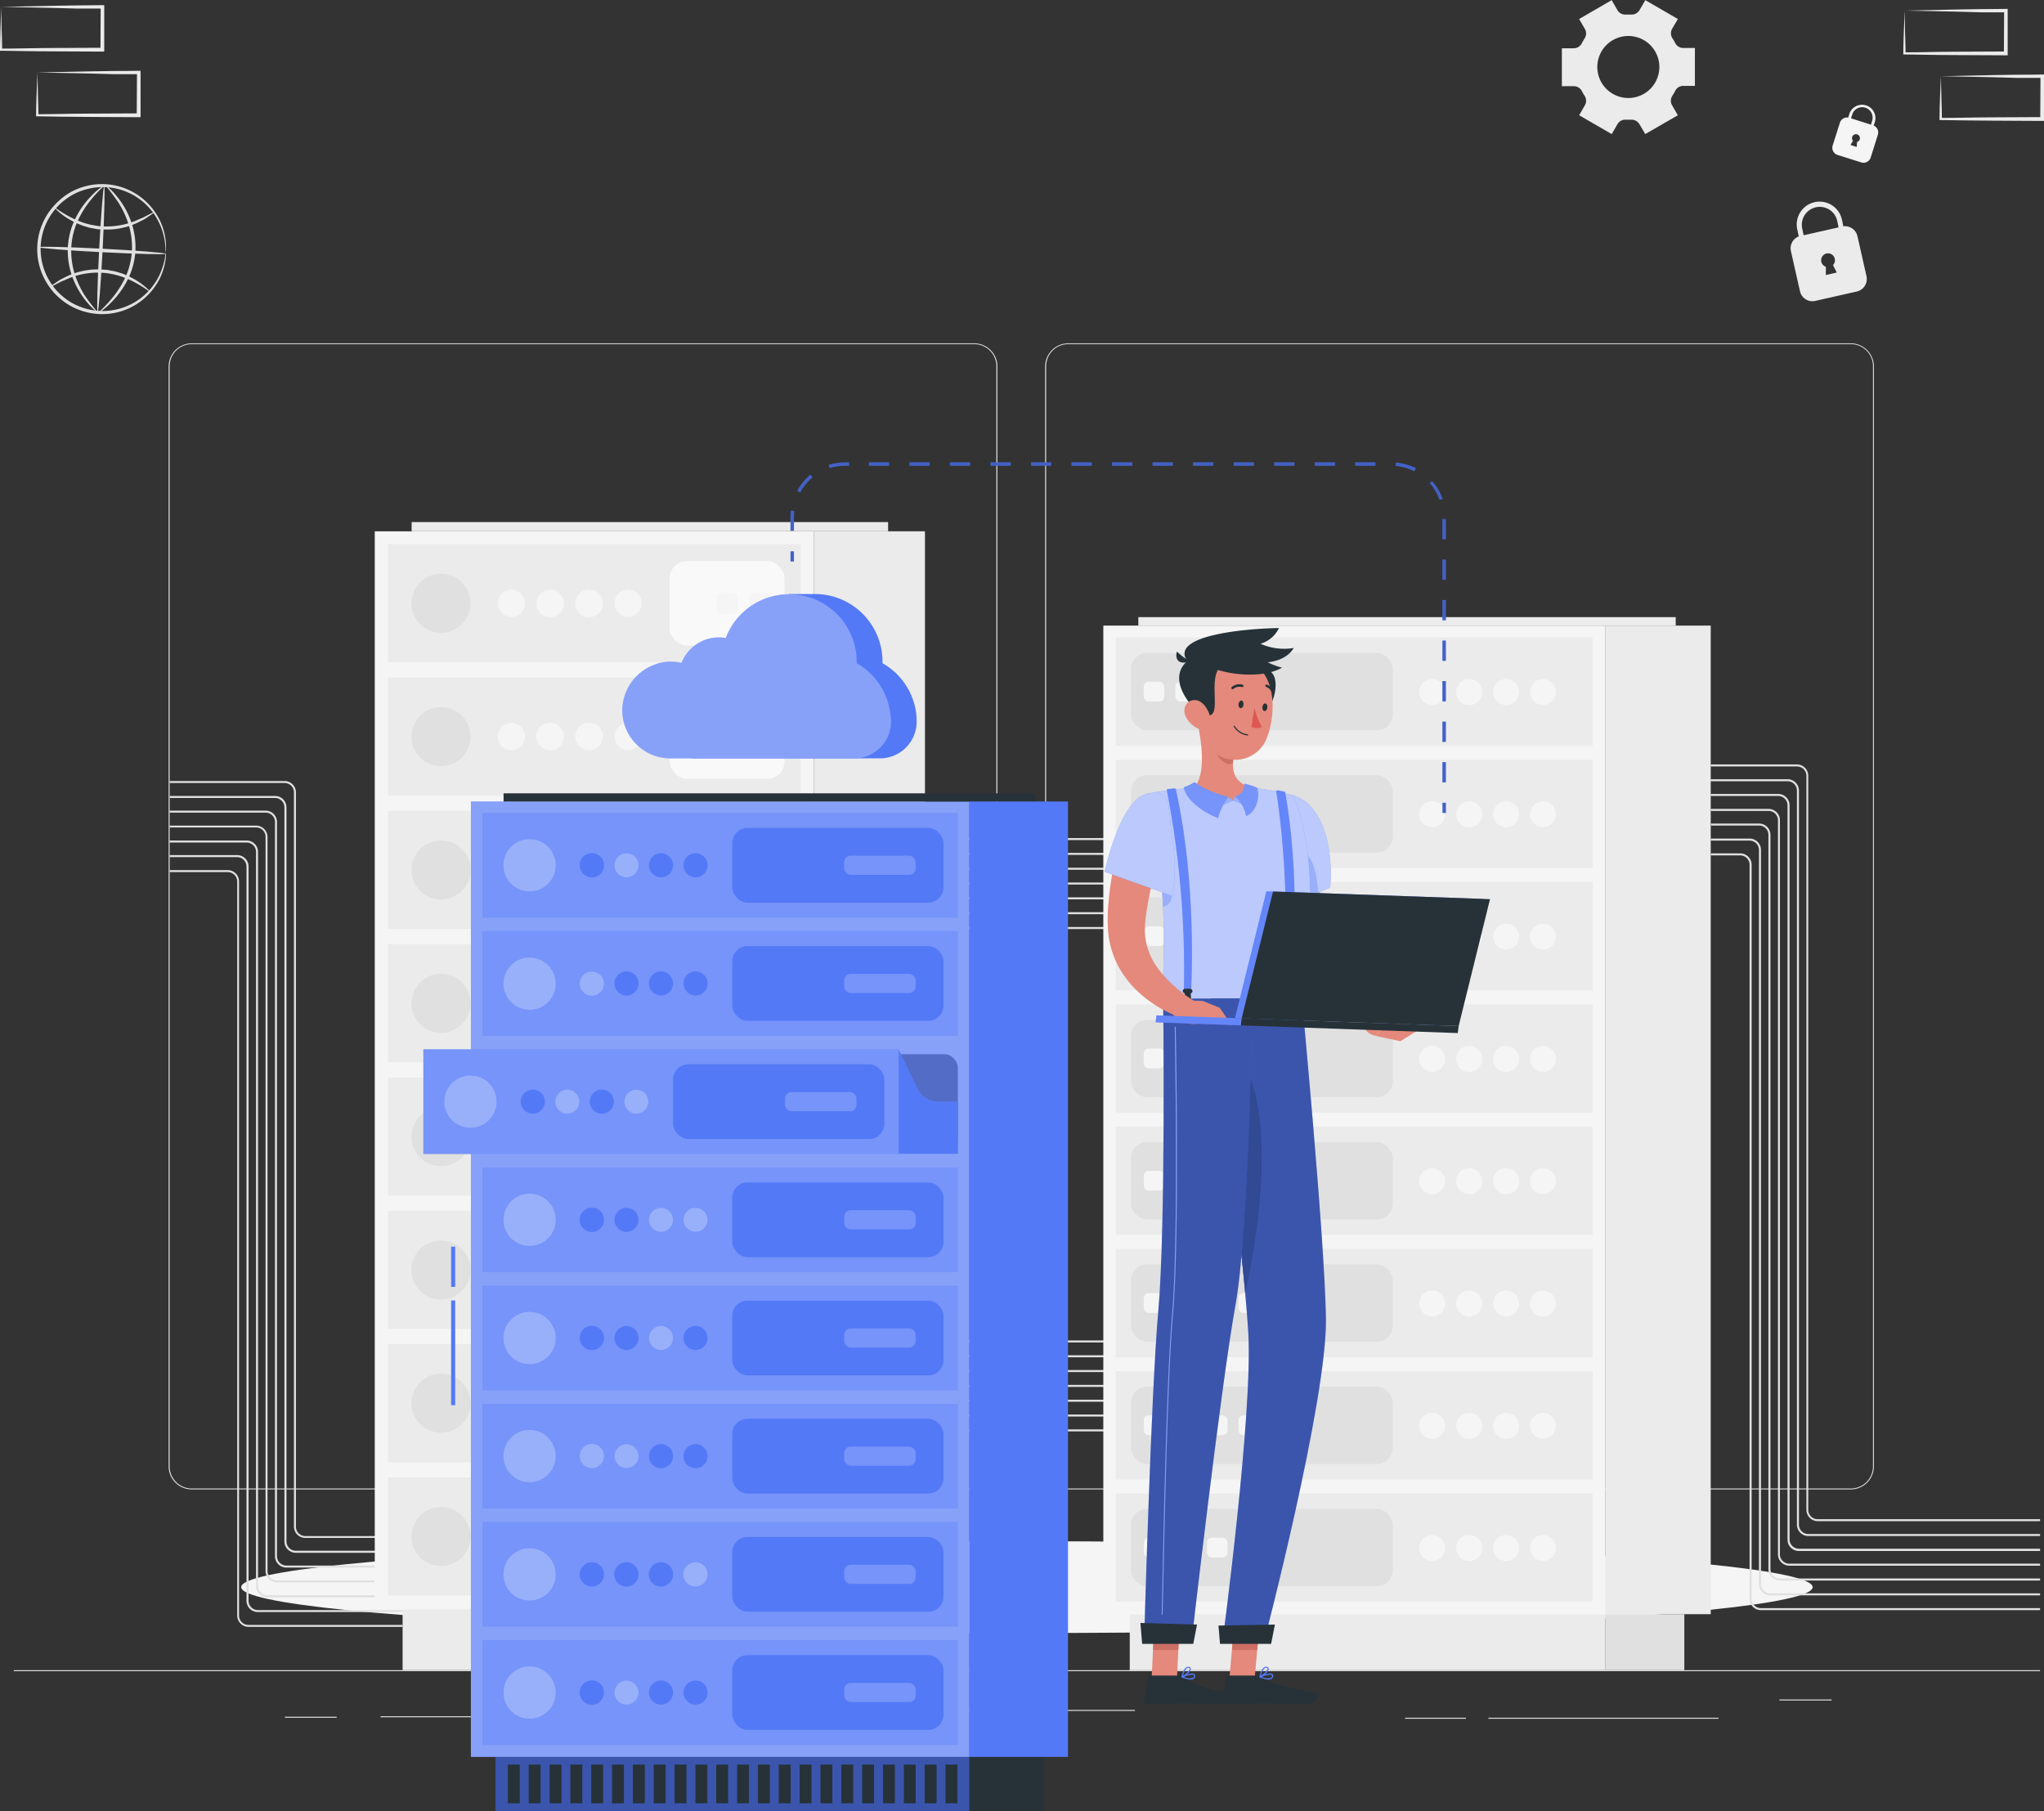 <svg id="Layer_1" data-name="Layer 1" xmlns="http://www.w3.org/2000/svg" viewBox="0 0 593.14 525.52"><rect x="0" y="0" width="593.14" height="525.52" fill="#333333" stroke="none"/><defs><style>.cls-1{fill:#ebebeb;}.cls-2{fill:#f5f5f5;}.cls-3{fill:#e0e0e0;}.cls-11,.cls-12,.cls-15,.cls-18,.cls-4,.cls-8{fill:#fff;}.cls-4{opacity:0.7;}.cls-10,.cls-11,.cls-12,.cls-15,.cls-16,.cls-18,.cls-4,.cls-6,.cls-8,.cls-9{isolation:isolate;}.cls-5,.cls-9{fill:#5479f7;}.cls-6,.cls-8{opacity:0.3;}.cls-7{fill:#263238;}.cls-15,.cls-9{opacity:0.6;}.cls-10,.cls-11{opacity:0.2;}.cls-12,.cls-16{opacity:0.4;}.cls-13{fill:#e4897b;}.cls-14{fill:#ce6f64;}.cls-17{fill:#de5753;}.cls-18{opacity:0.1;}</style></defs><path class="cls-1" d="M479.43,40.38l9.45-5.45L487.2,32a2.63,2.63,0,0,1,.09-2.72c.3-.46.58-.94.83-1.42a2.57,2.57,0,0,1,2.37-1.46h3.35v-11h-3.33A2.59,2.59,0,0,1,488.14,14a11.83,11.83,0,0,0-.83-1.41,2.69,2.69,0,0,1-.09-2.75L488.9,7l-9.45-5.48-1.7,2.92a2.63,2.63,0,0,1-2.37,1.27h-1.65a2.6,2.6,0,0,1-2.36-1.26l-1.68-2.93L460.24,7l1.68,2.9a2.58,2.58,0,0,1-.11,2.74c-.28.47-.56.94-.8,1.41a2.61,2.61,0,0,1-2.37,1.44h-3.41v11h3.38A2.62,2.62,0,0,1,461,27.85a15.38,15.38,0,0,0,.82,1.42,2.59,2.59,0,0,1,.11,2.72l-1.68,2.94,9.45,5.46,1.68-2.91a2.61,2.61,0,0,1,2.35-1.27h1.63a2.66,2.66,0,0,1,2.36,1.27Zm-4.91-10.46a9,9,0,1,1,9-9h0a9,9,0,0,1-9,9Z" transform="translate(-2 -1.48)"/><g id="freepik--Shadow--inject-64"><ellipse class="cls-2" cx="298" cy="460.56" rx="228.01" ry="13.31"/></g><g id="freepik--background-complete--inject-64"><rect class="cls-3" x="4" y="484.66" width="588" height="0.29"/><rect class="cls-3" x="110.43" y="498.02" width="57.19" height="0.29"/><rect class="cls-3" x="82.66" y="498.17" width="15.04" height="0.29"/><rect class="cls-3" x="232.99" y="496.19" width="17.6" height="0.29"/><rect class="cls-3" x="257.36" y="496.19" width="71.99" height="0.29"/><rect class="cls-3" x="431.93" y="498.46" width="66.77" height="0.29"/><rect class="cls-3" x="407.71" y="498.46" width="17.69" height="0.29"/><rect class="cls-3" x="516.35" y="493.16" width="15.16" height="0.29"/><path class="cls-3" d="M284.71,433.68H57.64A6.71,6.71,0,0,1,50.93,427V107.77a6.73,6.73,0,0,1,6.71-6.66H284.71a6.72,6.72,0,0,1,6.72,6.72h0V427A6.71,6.71,0,0,1,284.71,433.68ZM57.64,101.35a6.42,6.42,0,0,0-6.41,6.42V427a6.43,6.43,0,0,0,6.41,6.42H284.71a6.43,6.43,0,0,0,6.42-6.42V107.77a6.41,6.41,0,0,0-6.42-6.42Z" transform="translate(-2 -1.48)"/><path class="cls-3" d="M539.09,433.68H312a6.72,6.72,0,0,1-6.72-6.71V107.77a6.73,6.73,0,0,1,6.72-6.66H539.09a6.71,6.71,0,0,1,6.69,6.66V427A6.71,6.71,0,0,1,539.09,433.68ZM312,101.35a6.41,6.41,0,0,0-6.42,6.42V427a6.43,6.43,0,0,0,6.42,6.42H539.09a6.43,6.43,0,0,0,6.42-6.42V107.77a6.41,6.41,0,0,0-6.42-6.42Z" transform="translate(-2 -1.48)"/><path class="cls-3" d="M594,468.72H513a3.3,3.3,0,0,1-3.3-3.3v-213a2.72,2.72,0,0,0-2.72-2.72h-8.52v-.59H507a3.31,3.31,0,0,1,3.3,3.31V465.42a2.72,2.72,0,0,0,2.72,2.71h81Z" transform="translate(-2 -1.48)"/><path class="cls-3" d="M594,464.43H515.73a3.31,3.31,0,0,1-3.31-3.31v-213a2.71,2.71,0,0,0-2.7-2.71H498.43v-.59h11.29a3.29,3.29,0,0,1,3.29,3.3v213a2.74,2.74,0,0,0,2.72,2.72H594Z" transform="translate(-2 -1.48)"/><path class="cls-3" d="M594,460.12H518.48a3.31,3.31,0,0,1-3.31-3.3V243.76a2.72,2.72,0,0,0-2.7-2.72h-14v-.58h14a3.29,3.29,0,0,1,3.29,3.3V456.82a2.73,2.73,0,0,0,2.72,2.71H594Z" transform="translate(-2 -1.48)"/><path class="cls-3" d="M594,455.82H521.23a3.31,3.31,0,0,1-3.29-3.31v-213a2.72,2.72,0,0,0-2.72-2.71H498.43v-.59h16.78a3.3,3.3,0,0,1,3.3,3.3V452.51a2.72,2.72,0,0,0,2.71,2.72H594Z" transform="translate(-2 -1.48)"/><path class="cls-3" d="M594,451.56H524a3.3,3.3,0,0,1-3.29-3.3V235.18a2.72,2.72,0,0,0-2.72-2.72H498.43v-.59H518a3.31,3.31,0,0,1,3.31,3.31v213a2.71,2.71,0,0,0,2.7,2.71h70Z" transform="translate(-2 -1.48)"/><path class="cls-3" d="M594,447.21H526.74a3.31,3.31,0,0,1-3.3-3.31v-213a2.72,2.72,0,0,0-2.72-2.72H498.38v-.58h22.34a3.3,3.3,0,0,1,3.31,3.3v213a2.7,2.7,0,0,0,2.69,2.72H594Z" transform="translate(-2 -1.48)"/><path class="cls-3" d="M594,442.9H529.5a3.31,3.31,0,0,1-3.31-3.29v-213a2.73,2.73,0,0,0-2.71-2.72H498.43v-.59h25a3.3,3.3,0,0,1,3.3,3.31V439.61a2.71,2.71,0,0,0,2.71,2.71H594Z" transform="translate(-2 -1.48)"/><rect class="cls-3" x="259.24" y="269" width="72.68" height="0.59"/><rect class="cls-3" x="259.24" y="264.7" width="72.68" height="0.59"/><rect class="cls-3" x="259.24" y="260.39" width="72.68" height="0.59"/><rect class="cls-3" x="259.24" y="256.09" width="72.68" height="0.59"/><rect class="cls-3" x="259.24" y="251.8" width="72.68" height="0.59"/><rect class="cls-3" x="259.24" y="247.49" width="72.68" height="0.59"/><rect class="cls-3" x="259.24" y="243.19" width="72.68" height="0.59"/><rect class="cls-3" x="259.24" y="414.78" width="72.68" height="0.59"/><rect class="cls-3" x="259.24" y="410.47" width="72.68" height="0.59"/><rect class="cls-3" x="259.24" y="406.17" width="72.68" height="0.59"/><rect class="cls-3" x="259.24" y="401.87" width="72.68" height="0.59"/><rect class="cls-3" x="259.24" y="397.56" width="72.68" height="0.59"/><rect class="cls-3" x="259.24" y="393.27" width="72.68" height="0.59"/><rect class="cls-3" x="259.24" y="388.97" width="72.68" height="0.59"/><path class="cls-3" d="M118.83,447.76H90.6a3.29,3.29,0,0,1-3.3-3.26V231.41a2.7,2.7,0,0,0-2.7-2.71H51.23v-.58H84.59a3.29,3.29,0,0,1,3.29,3.29h0V444.5a2.72,2.72,0,0,0,2.72,2.72h28.23Z" transform="translate(-2 -1.48)"/><path class="cls-3" d="M118.83,452.07h-31a3.3,3.3,0,0,1-3.3-3.31v-213a2.71,2.71,0,0,0-2.7-2.72H51.26v-.59H81.84a3.31,3.31,0,0,1,3.29,3.31v213a2.72,2.72,0,0,0,2.72,2.72h31Z" transform="translate(-2 -1.48)"/><path class="cls-3" d="M118.83,456.37H85.1a3.31,3.31,0,0,1-3.31-3.31V240a2.71,2.71,0,0,0-2.7-2.71H51.23v-.58H79.09A3.3,3.3,0,0,1,82.38,240V453.06a2.74,2.74,0,0,0,2.72,2.72h33.73Z" transform="translate(-2 -1.48)"/><path class="cls-3" d="M118.83,460.67H82.37a3.31,3.31,0,0,1-3.31-3.3V244.31a2.71,2.71,0,0,0-2.71-2.71H51.23v-.54H76.32a3.31,3.31,0,0,1,3.31,3.3v213a2.74,2.74,0,0,0,2.72,2.72H118.8Z" transform="translate(-2 -1.48)"/><path class="cls-3" d="M118.83,465H79.59a3.31,3.31,0,0,1-3.3-3.31v-213a2.72,2.72,0,0,0-2.72-2.72H51.23v-.59H73.57a3.31,3.31,0,0,1,3.31,3.31V461.67a2.73,2.73,0,0,0,2.71,2.72h39.24Z" transform="translate(-2 -1.48)"/><path class="cls-3" d="M118.83,469.27h-42a3.29,3.29,0,0,1-3.3-3.29V252.92a2.74,2.74,0,0,0-2.72-2.72H51.23v-.58H70.82a3.31,3.31,0,0,1,3.31,3.3V466a2.71,2.71,0,0,0,2.71,2.7h42Z" transform="translate(-2 -1.48)"/><path class="cls-3" d="M118.83,473.57H74.14a3.31,3.31,0,0,1-3.31-3.29v-213a2.73,2.73,0,0,0-2.71-2.72H51.23v-.59H68.07a3.31,3.31,0,0,1,3.3,3.31v213A2.71,2.71,0,0,0,74.08,473h44.7Z" transform="translate(-2 -1.48)"/><rect class="cls-1" x="116.83" y="466.95" width="119.32" height="17.7"/><rect class="cls-3" x="236.14" y="466.96" width="24.2" height="17.7"/><rect class="cls-2" x="108.75" y="154.18" width="127.4" height="312.78"/><rect class="cls-1" x="119.45" y="151.5" width="138.27" height="2.67"/><rect class="cls-1" x="236.14" y="154.17" width="32.27" height="312.78"/><rect class="cls-1" x="112.54" y="157.92" width="119.8" height="34.27"/><rect class="cls-1" x="112.54" y="428.74" width="119.8" height="34.27"/><rect class="cls-1" x="112.54" y="390.05" width="119.8" height="34.27"/><rect class="cls-1" x="112.54" y="351.37" width="119.8" height="34.27"/><rect class="cls-1" x="112.54" y="312.68" width="119.8" height="34.27"/><rect class="cls-1" x="112.54" y="273.99" width="119.8" height="34.27"/><rect class="cls-1" x="112.54" y="235.3" width="119.8" height="34.27"/><rect class="cls-1" x="112.54" y="196.61" width="119.8" height="34.27"/><rect class="cls-4" x="194.31" y="162.82" width="33.35" height="24.48" rx="5"/><rect class="cls-2" x="217.5" y="171.93" width="6.27" height="6.26" rx="1.51"/><rect class="cls-4" x="194.31" y="201.5" width="33.35" height="24.48" rx="5"/><rect class="cls-2" x="217.5" y="210.62" width="6.27" height="6.26" rx="1.51"/><rect class="cls-4" x="194.31" y="240.19" width="33.35" height="24.48" rx="5"/><rect class="cls-2" x="217.5" y="249.32" width="6.27" height="6.26" rx="1.51"/><rect class="cls-4" x="194.31" y="278.88" width="33.35" height="24.48" rx="5"/><rect class="cls-2" x="217.5" y="287.99" width="6.27" height="6.26" rx="1.51"/><rect class="cls-4" x="194.31" y="317.57" width="33.35" height="24.48" rx="5"/><rect class="cls-2" x="217.5" y="326.68" width="6.27" height="6.26" rx="1.51"/><rect class="cls-4" x="194.31" y="356.26" width="33.35" height="24.48" rx="5"/><rect class="cls-2" x="217.5" y="365.37" width="6.27" height="6.26" rx="1.51"/><rect class="cls-4" x="194.31" y="394.95" width="33.35" height="24.48" rx="5"/><rect class="cls-2" x="217.5" y="404.07" width="6.27" height="6.26" rx="1.51"/><rect class="cls-4" x="194.31" y="433.63" width="33.35" height="24.48" rx="5"/><rect class="cls-2" x="217.5" y="442.76" width="6.27" height="6.26" rx="1.51"/><rect class="cls-2" x="207.85" y="171.92" width="6.27" height="6.26" rx="1.51"/><rect class="cls-2" x="207.85" y="210.61" width="6.27" height="6.26" rx="1.51"/><rect class="cls-2" x="207.85" y="249.3" width="6.27" height="6.26" rx="1.51"/><rect class="cls-2" x="207.85" y="287.99" width="6.27" height="6.26" rx="1.51"/><rect class="cls-2" x="207.86" y="326.68" width="6.27" height="6.26" rx="1.51"/><rect class="cls-2" x="207.86" y="365.37" width="6.27" height="6.26" rx="1.51"/><rect class="cls-2" x="207.85" y="404.05" width="6.27" height="6.26" rx="1.51"/><rect class="cls-2" x="207.85" y="442.74" width="6.27" height="6.26" rx="1.51"/><circle class="cls-2" cx="182.28" cy="175.05" r="3.95"/><path class="cls-2" d="M176.94,176.53a4,4,0,1,1-4-3.95h0A4,4,0,0,1,176.94,176.53Z" transform="translate(-2 -1.48)"/><path class="cls-2" d="M165.64,176.53a4,4,0,1,1-4-3.95h0A4,4,0,0,1,165.64,176.53Z" transform="translate(-2 -1.48)"/><circle class="cls-2" cx="148.38" cy="175.05" r="3.95"/><circle class="cls-2" cx="182.28" cy="213.74" r="3.95"/><path class="cls-2" d="M176.94,215.18a4,4,0,1,1-4-4h0A4,4,0,0,1,176.94,215.18Z" transform="translate(-2 -1.48)"/><path class="cls-2" d="M165.64,215.18a4,4,0,1,1-4-4h0A4,4,0,0,1,165.64,215.18Z" transform="translate(-2 -1.48)"/><circle class="cls-2" cx="148.38" cy="213.74" r="3.95"/><path class="cls-2" d="M188.28,253.91a4,4,0,1,1-4-3.95h0a4,4,0,0,1,4,3.94Z" transform="translate(-2 -1.48)"/><path class="cls-2" d="M176.94,253.91a4,4,0,1,1-4-3.95h0a4,4,0,0,1,4,3.94Z" transform="translate(-2 -1.48)"/><path class="cls-2" d="M165.64,253.91a4,4,0,1,1-4-3.95h0a4,4,0,0,1,4,3.94Z" transform="translate(-2 -1.48)"/><path class="cls-2" d="M154.34,253.91a4,4,0,1,1-4-3.95h0a4,4,0,0,1,4,3.94Z" transform="translate(-2 -1.48)"/><path class="cls-2" d="M188.28,292.6a4,4,0,1,1-4-4h0a4,4,0,0,1,4,3.94Z" transform="translate(-2 -1.48)"/><path class="cls-2" d="M176.94,292.6a4,4,0,1,1-4-4h0a4,4,0,0,1,4,3.94Z" transform="translate(-2 -1.48)"/><path class="cls-2" d="M165.64,292.6a4,4,0,1,1-4-4h0a4,4,0,0,1,4,3.94Z" transform="translate(-2 -1.48)"/><path class="cls-2" d="M154.34,292.6a4,4,0,1,1-4-4h0a4,4,0,0,1,4,3.94Z" transform="translate(-2 -1.48)"/><path class="cls-2" d="M188.28,331.29a4,4,0,1,1-4-4h0a4,4,0,0,1,4,3.94Z" transform="translate(-2 -1.48)"/><path class="cls-2" d="M176.94,331.29a4,4,0,1,1-4-4h0a3.94,3.94,0,0,1,4,3.94Z" transform="translate(-2 -1.48)"/><path class="cls-2" d="M165.64,331.29a4,4,0,1,1-4-4h0a3.94,3.94,0,0,1,4,3.94Z" transform="translate(-2 -1.48)"/><path class="cls-2" d="M154.34,331.29a4,4,0,1,1-4-4h0a4,4,0,0,1,4,3.94Z" transform="translate(-2 -1.48)"/><path class="cls-2" d="M188.28,370a4,4,0,1,1-4-4h0A4,4,0,0,1,188.28,370Z" transform="translate(-2 -1.48)"/><path class="cls-2" d="M176.94,370a4,4,0,1,1-4-4h0A4,4,0,0,1,176.94,370Z" transform="translate(-2 -1.48)"/><path class="cls-2" d="M165.64,370a4,4,0,1,1-4-4h0A4,4,0,0,1,165.64,370Z" transform="translate(-2 -1.48)"/><path class="cls-2" d="M154.34,370a4,4,0,1,1-4-4h0A4,4,0,0,1,154.34,370Z" transform="translate(-2 -1.48)"/><circle class="cls-2" cx="182.28" cy="407.18" r="3.95"/><path class="cls-2" d="M176.94,408.66a4,4,0,1,1-4-4h0A4,4,0,0,1,176.94,408.66Z" transform="translate(-2 -1.48)"/><path class="cls-2" d="M165.64,408.66a4,4,0,1,1-4-4h0A4,4,0,0,1,165.64,408.66Z" transform="translate(-2 -1.48)"/><circle class="cls-2" cx="148.38" cy="407.18" r="3.95"/><circle class="cls-2" cx="182.28" cy="445.87" r="3.95"/><path class="cls-2" d="M176.94,447.35a4,4,0,1,1-4-4h0A4,4,0,0,1,176.94,447.35Z" transform="translate(-2 -1.48)"/><path class="cls-2" d="M165.64,447.35a4,4,0,1,1-4-4h0A4,4,0,0,1,165.64,447.35Z" transform="translate(-2 -1.48)"/><circle class="cls-2" cx="148.38" cy="445.87" r="3.95"/><circle class="cls-3" cx="127.97" cy="175.05" r="8.57"/><circle class="cls-3" cx="127.97" cy="213.74" r="8.57"/><circle class="cls-3" cx="129.98" cy="253.92" r="8.57" transform="translate(-143.46 340.16) rotate(-80.8)"/><circle class="cls-3" cx="129.98" cy="292.61" r="8.57" transform="translate(-181.65 372.66) rotate(-80.8)"/><circle class="cls-3" cx="129.96" cy="331.3" r="8.57" transform="translate(-118.4 73) rotate(-22.39)"/><circle class="cls-3" cx="129.95" cy="370" r="8.57" transform="translate(-133.14 75.91) rotate(-22.39)"/><circle class="cls-3" cx="127.97" cy="407.18" r="8.57"/><circle class="cls-3" cx="127.97" cy="445.87" r="8.57"/><rect class="cls-1" x="327.84" y="468.42" width="137.96" height="16.24"/><rect class="cls-3" x="465.79" y="468.42" width="22.98" height="16.24"/><rect class="cls-2" x="320.17" y="181.54" width="145.61" height="286.87"/><rect class="cls-1" x="330.33" y="179.08" width="155.94" height="2.46"/><rect class="cls-1" x="465.78" y="181.54" width="30.65" height="286.87"/><rect class="cls-1" x="323.78" y="184.98" width="138.4" height="31.43"/><rect class="cls-1" x="323.78" y="433.37" width="138.4" height="31.43"/><rect class="cls-1" x="323.78" y="397.88" width="138.4" height="31.43"/><rect class="cls-1" x="323.78" y="362.4" width="138.4" height="31.43"/><rect class="cls-1" x="323.78" y="326.91" width="138.4" height="31.43"/><rect class="cls-1" x="323.78" y="291.44" width="138.4" height="31.43"/><rect class="cls-1" x="323.78" y="255.95" width="138.4" height="31.43"/><rect class="cls-1" x="323.78" y="220.47" width="138.4" height="31.43"/><rect class="cls-3" x="328.21" y="189.47" width="75.96" height="22.45" rx="4.67"/><rect class="cls-2" x="331.9" y="197.83" width="5.95" height="5.74" rx="1.4"/><rect class="cls-3" x="328.21" y="224.96" width="75.96" height="22.45" rx="4.67"/><rect class="cls-2" x="331.92" y="233.31" width="5.95" height="5.74" rx="1.4"/><rect class="cls-3" x="328.21" y="260.44" width="75.96" height="22.45" rx="4.67"/><rect class="cls-2" x="331.92" y="268.8" width="5.95" height="5.74" rx="1.4"/><rect class="cls-3" x="328.21" y="295.93" width="75.96" height="22.45" rx="4.67"/><rect class="cls-2" x="331.9" y="304.28" width="5.95" height="5.74" rx="1.4"/><rect class="cls-3" x="328.21" y="331.41" width="75.96" height="22.45" rx="4.67"/><rect class="cls-2" x="331.92" y="339.76" width="5.95" height="5.74" rx="1.4"/><rect class="cls-3" x="328.21" y="366.89" width="75.96" height="22.45" rx="4.67"/><rect class="cls-2" x="331.9" y="375.25" width="5.95" height="5.74" rx="1.4"/><rect class="cls-3" x="328.21" y="402.38" width="75.96" height="22.45" rx="4.67"/><rect class="cls-2" x="331.92" y="410.73" width="5.95" height="5.74" rx="1.4"/><rect class="cls-3" x="328.21" y="437.86" width="75.96" height="22.45" rx="4.67"/><rect class="cls-2" x="331.92" y="446.22" width="5.95" height="5.74" rx="1.4"/><rect class="cls-2" x="341.07" y="197.83" width="5.95" height="5.74" rx="1.4"/><rect class="cls-2" x="341.08" y="233.31" width="5.95" height="5.74" rx="1.4"/><rect class="cls-2" x="341.08" y="268.8" width="5.95" height="5.74" rx="1.4"/><rect class="cls-2" x="341.08" y="304.28" width="5.95" height="5.74" rx="1.4"/><rect class="cls-2" x="341.08" y="339.76" width="5.95" height="5.74" rx="1.4"/><rect class="cls-2" x="341.07" y="375.25" width="5.95" height="5.74" rx="1.4"/><rect class="cls-2" x="341.08" y="410.73" width="5.95" height="5.74" rx="1.4"/><rect class="cls-2" x="341.08" y="446.22" width="5.95" height="5.74" rx="1.4"/><rect class="cls-2" x="350.23" y="197.83" width="5.95" height="5.74" rx="1.4"/><rect class="cls-2" x="350.24" y="233.31" width="5.95" height="5.74" rx="1.4"/><rect class="cls-2" x="350.24" y="268.79" width="5.95" height="5.74" rx="1.4"/><rect class="cls-2" x="350.24" y="304.28" width="5.95" height="5.74" rx="1.4"/><rect class="cls-2" x="350.24" y="339.76" width="5.95" height="5.74" rx="1.4"/><rect class="cls-2" x="350.23" y="375.25" width="5.95" height="5.74" rx="1.4"/><rect class="cls-2" x="350.24" y="410.73" width="5.95" height="5.74" rx="1.4"/><rect class="cls-2" x="350.24" y="446.21" width="5.95" height="5.74" rx="1.4"/><rect class="cls-2" x="359.4" y="197.83" width="5.95" height="5.74" rx="1.4"/><rect class="cls-2" x="359.4" y="233.31" width="5.95" height="5.74" rx="1.4"/><rect class="cls-2" x="359.4" y="268.79" width="5.95" height="5.74" rx="1.4"/><rect class="cls-2" x="359.4" y="304.28" width="5.95" height="5.74" rx="1.4"/><rect class="cls-2" x="359.4" y="339.76" width="5.95" height="5.74" rx="1.4"/><rect class="cls-2" x="359.4" y="375.25" width="5.95" height="5.74" rx="1.4"/><rect class="cls-2" x="359.4" y="410.73" width="5.95" height="5.74" rx="1.4"/><rect class="cls-2" x="359.4" y="446.21" width="5.95" height="5.74" rx="1.4"/><path class="cls-2" d="M413.84,202.18a3.76,3.76,0,1,0,3.89-3.63h-.13a3.69,3.69,0,0,0-3.76,3.62Z" transform="translate(-2 -1.48)"/><path class="cls-2" d="M424.57,202.18a3.77,3.77,0,1,0,3.89-3.63h-.13a3.71,3.71,0,0,0-3.76,3.64Z" transform="translate(-2 -1.48)"/><path class="cls-2" d="M435.3,202.18a3.76,3.76,0,1,0,3.89-3.63h-.13a3.69,3.69,0,0,0-3.76,3.62Z" transform="translate(-2 -1.48)"/><path class="cls-2" d="M446,202.18a3.75,3.75,0,1,0,3.86-3.63h-.11a3.7,3.7,0,0,0-3.75,3.64Z" transform="translate(-2 -1.48)"/><path class="cls-2" d="M413.84,237.66A3.76,3.76,0,1,0,417.7,234h-.1a3.69,3.69,0,0,0-3.76,3.62Z" transform="translate(-2 -1.48)"/><path class="cls-2" d="M424.57,237.66a3.77,3.77,0,1,0,3.89-3.63h-.13a3.71,3.71,0,0,0-3.76,3.64Z" transform="translate(-2 -1.48)"/><path class="cls-2" d="M435.3,237.66a3.76,3.76,0,1,0,3.89-3.63h-.13a3.69,3.69,0,0,0-3.76,3.62Z" transform="translate(-2 -1.48)"/><path class="cls-2" d="M446,237.66A3.75,3.75,0,1,0,449.9,234h-.11a3.7,3.7,0,0,0-3.75,3.64Z" transform="translate(-2 -1.48)"/><path class="cls-2" d="M413.84,273.14a3.76,3.76,0,1,0,3.9-3.62h-.14a3.7,3.7,0,0,0-3.76,3.63Z" transform="translate(-2 -1.48)"/><path class="cls-2" d="M424.57,273.14a3.76,3.76,0,1,0,3.91-3.62h-.15A3.7,3.7,0,0,0,424.57,273.14Z" transform="translate(-2 -1.48)"/><path class="cls-2" d="M435.3,273.14a3.76,3.76,0,1,0,3.9-3.62h-.14a3.7,3.7,0,0,0-3.76,3.63Z" transform="translate(-2 -1.48)"/><path class="cls-2" d="M446,273.14a3.75,3.75,0,1,0,3.87-3.62h-.12A3.69,3.69,0,0,0,446,273.14Z" transform="translate(-2 -1.48)"/><path class="cls-2" d="M413.84,308.63a3.76,3.76,0,1,0,3.89-3.63h-.13a3.7,3.7,0,0,0-3.76,3.63Z" transform="translate(-2 -1.48)"/><path class="cls-2" d="M424.57,308.63a3.77,3.77,0,1,0,3.89-3.63h-.13a3.71,3.71,0,0,0-3.76,3.64Z" transform="translate(-2 -1.48)"/><path class="cls-2" d="M435.3,308.63a3.76,3.76,0,1,0,3.89-3.63h-.13a3.7,3.7,0,0,0-3.76,3.63Z" transform="translate(-2 -1.48)"/><path class="cls-2" d="M446,308.63A3.75,3.75,0,1,0,449.9,305h-.11a3.7,3.7,0,0,0-3.75,3.64Z" transform="translate(-2 -1.48)"/><path class="cls-2" d="M413.84,344.11a3.76,3.76,0,1,0,3.9-3.62h-.14a3.69,3.69,0,0,0-3.76,3.62Z" transform="translate(-2 -1.48)"/><path class="cls-2" d="M424.57,344.11a3.76,3.76,0,1,0,3.91-3.62h-.15A3.69,3.69,0,0,0,424.57,344.11Z" transform="translate(-2 -1.48)"/><path class="cls-2" d="M435.3,344.11a3.76,3.76,0,1,0,3.9-3.62h-.14a3.69,3.69,0,0,0-3.76,3.62Z" transform="translate(-2 -1.48)"/><path class="cls-2" d="M446,344.11a3.75,3.75,0,1,0,3.87-3.62h-.12A3.67,3.67,0,0,0,446,344.11Z" transform="translate(-2 -1.48)"/><path class="cls-2" d="M413.84,379.6a3.76,3.76,0,1,0,3.89-3.63h-.13a3.69,3.69,0,0,0-3.76,3.62Z" transform="translate(-2 -1.48)"/><path class="cls-2" d="M424.57,379.6a3.77,3.77,0,1,0,3.89-3.63h-.13a3.7,3.7,0,0,0-3.76,3.63Z" transform="translate(-2 -1.48)"/><path class="cls-2" d="M435.3,379.6a3.76,3.76,0,1,0,3.89-3.63h-.13a3.69,3.69,0,0,0-3.76,3.62Z" transform="translate(-2 -1.48)"/><path class="cls-2" d="M446,379.6A3.75,3.75,0,1,0,449.9,376h-.11A3.68,3.68,0,0,0,446,379.6Z" transform="translate(-2 -1.48)"/><path class="cls-2" d="M413.84,415.1a3.76,3.76,0,1,0,3.9-3.62h-.14a3.69,3.69,0,0,0-3.76,3.62Z" transform="translate(-2 -1.48)"/><path class="cls-2" d="M424.57,415.1a3.76,3.76,0,1,0,3.91-3.62h-.15A3.7,3.7,0,0,0,424.57,415.1Z" transform="translate(-2 -1.48)"/><path class="cls-2" d="M435.3,415.1a3.76,3.76,0,1,0,3.9-3.62h-.14a3.69,3.69,0,0,0-3.76,3.62Z" transform="translate(-2 -1.48)"/><path class="cls-2" d="M446,415.1a3.75,3.75,0,1,0,3.87-3.62h-.12A3.69,3.69,0,0,0,446,415.1Z" transform="translate(-2 -1.48)"/><path class="cls-2" d="M413.84,450.56a3.76,3.76,0,1,0,3.9-3.62h-.14a3.69,3.69,0,0,0-3.76,3.62Z" transform="translate(-2 -1.48)"/><path class="cls-2" d="M424.57,450.56a3.76,3.76,0,1,0,3.91-3.62h-.15A3.7,3.7,0,0,0,424.57,450.56Z" transform="translate(-2 -1.48)"/><path class="cls-2" d="M435.3,450.56a3.76,3.76,0,1,0,3.9-3.62h-.14a3.69,3.69,0,0,0-3.76,3.62Z" transform="translate(-2 -1.48)"/><path class="cls-2" d="M446,450.56a3.75,3.75,0,1,0,3.87-3.62h-.12A3.69,3.69,0,0,0,446,450.56Z" transform="translate(-2 -1.48)"/></g><g id="freepik--Device--inject-64"><rect class="cls-5" x="143.8" y="509.82" width="137.51" height="15.69"/><rect class="cls-6" x="143.8" y="509.82" width="137.51" height="15.69"/><rect class="cls-7" x="147.38" y="512.06" width="3.45" height="11.23"/><rect class="cls-7" x="153.42" y="512.06" width="3.45" height="11.23"/><rect class="cls-7" x="159.48" y="512.06" width="3.45" height="11.23"/><rect class="cls-7" x="165.52" y="512.06" width="3.45" height="11.23"/><rect class="cls-7" x="171.57" y="512.06" width="3.45" height="11.23"/><rect class="cls-7" x="177.61" y="512.06" width="3.45" height="11.23"/><rect class="cls-7" x="183.67" y="512.06" width="3.45" height="11.23"/><rect class="cls-7" x="189.71" y="512.06" width="3.45" height="11.23"/><rect class="cls-7" x="195.76" y="512.06" width="3.45" height="11.23"/><rect class="cls-7" x="201.8" y="512.06" width="3.45" height="11.23"/><rect class="cls-7" x="207.85" y="512.06" width="3.45" height="11.23"/><rect class="cls-7" x="213.9" y="512.06" width="3.45" height="11.23"/><rect class="cls-7" x="219.95" y="512.06" width="3.45" height="11.23"/><rect class="cls-7" x="225.99" y="512.06" width="3.45" height="11.23"/><rect class="cls-7" x="232.04" y="512.06" width="3.45" height="11.23"/><rect class="cls-7" x="238.09" y="512.06" width="3.45" height="11.23"/><rect class="cls-7" x="244.14" y="512.06" width="3.45" height="11.23"/><rect class="cls-7" x="250.18" y="512.06" width="3.45" height="11.23"/><rect class="cls-7" x="256.23" y="512.06" width="3.45" height="11.23"/><rect class="cls-7" x="262.28" y="512.06" width="3.45" height="11.23"/><rect class="cls-7" x="268.33" y="512.06" width="3.45" height="11.23"/><rect class="cls-7" x="274.37" y="512.06" width="3.45" height="11.23"/><rect class="cls-7" x="281.32" y="509.83" width="21.45" height="15.69"/><rect class="cls-5" x="136.65" y="232.58" width="144.67" height="277.24"/><rect class="cls-8" x="136.65" y="232.58" width="144.67" height="277.24"/><rect class="cls-7" x="146.13" y="230.21" width="154.3" height="2.38"/><rect class="cls-5" x="130.91" y="361.76" width="1.18" height="11.68"/><rect class="cls-5" x="130.91" y="377.37" width="1.18" height="30.38"/><rect class="cls-5" x="281.31" y="232.58" width="28.61" height="277.24"/><rect class="cls-9" x="140.02" y="305.92" width="137.93" height="27.52" rx="3.85"/><rect class="cls-10" x="140.02" y="305.92" width="137.93" height="27.52" rx="3.85"/><path class="cls-5" d="M268.34,317.5,262.78,306v30.29H280V321.15h-5.76A6.57,6.57,0,0,1,268.34,317.5Z" transform="translate(-2 -1.48)"/><rect class="cls-5" x="140.02" y="235.9" width="137.93" height="30.38"/><rect class="cls-11" x="140.02" y="235.9" width="137.93" height="30.38"/><rect class="cls-5" x="140.02" y="475.95" width="137.93" height="30.38"/><rect class="cls-11" x="140.02" y="475.95" width="137.93" height="30.38"/><rect class="cls-5" x="140.02" y="441.66" width="137.93" height="30.38"/><rect class="cls-11" x="140.02" y="441.66" width="137.93" height="30.38"/><rect class="cls-5" x="140.02" y="407.37" width="137.93" height="30.38"/><rect class="cls-11" x="140.02" y="407.37" width="137.93" height="30.38"/><rect class="cls-5" x="140.02" y="373.08" width="137.93" height="30.38"/><rect class="cls-11" x="140.02" y="373.08" width="137.93" height="30.38"/><rect class="cls-5" x="140.02" y="338.79" width="137.93" height="30.38"/><rect class="cls-11" x="140.02" y="338.79" width="137.93" height="30.38"/><rect class="cls-5" x="122.85" y="304.49" width="137.93" height="30.38"/><rect class="cls-11" x="122.85" y="304.49" width="137.93" height="30.38"/><rect class="cls-5" x="140.02" y="270.19" width="137.93" height="30.38"/><rect class="cls-11" x="140.02" y="270.19" width="137.93" height="30.38"/><rect class="cls-5" x="212.49" y="240.24" width="61.3" height="21.7" rx="4.43"/><rect class="cls-11" x="244.96" y="248.32" width="20.76" height="5.55" rx="1.88"/><rect class="cls-5" x="212.49" y="274.53" width="61.3" height="21.7" rx="4.43"/><rect class="cls-11" x="244.96" y="282.61" width="20.76" height="5.55" rx="1.88"/><rect class="cls-5" x="195.32" y="308.83" width="61.3" height="21.7" rx="4.43"/><rect class="cls-11" x="227.79" y="316.9" width="20.76" height="5.55" rx="1.88"/><rect class="cls-5" x="212.49" y="343.12" width="61.3" height="21.7" rx="4.43"/><rect class="cls-11" x="244.96" y="351.19" width="20.76" height="5.55" rx="1.88"/><rect class="cls-5" x="212.49" y="377.42" width="61.3" height="21.7" rx="4.43"/><rect class="cls-11" x="244.96" y="385.48" width="20.76" height="5.55" rx="1.88"/><rect class="cls-5" x="212.49" y="411.71" width="61.3" height="21.7" rx="4.43"/><rect class="cls-11" x="244.96" y="419.78" width="20.76" height="5.55" rx="1.88"/><rect class="cls-5" x="212.49" y="446" width="61.3" height="21.7" rx="4.43"/><rect class="cls-11" x="244.96" y="454.08" width="20.76" height="5.55" rx="1.88"/><rect class="cls-5" x="212.49" y="480.29" width="61.3" height="21.7" rx="4.43"/><rect class="cls-11" x="244.97" y="488.37" width="20.76" height="5.55" rx="1.88"/><circle class="cls-5" cx="201.83" cy="251.09" r="3.5"/><circle class="cls-5" cx="191.81" cy="251.09" r="3.5"/><circle class="cls-5" cx="181.8" cy="251.09" r="3.5"/><circle class="cls-12" cx="181.8" cy="251.09" r="3.5"/><path class="cls-5" d="M177.28,252.57a3.53,3.53,0,1,1-3.52-3.53A3.53,3.53,0,0,1,177.28,252.57Z" transform="translate(-2 -1.48)"/><circle class="cls-5" cx="201.83" cy="285.38" r="3.5"/><circle class="cls-5" cx="191.81" cy="285.38" r="3.5"/><circle class="cls-5" cx="181.8" cy="285.38" r="3.5"/><path class="cls-5" d="M177.28,286.92a3.53,3.53,0,1,1-3.52-3.53A3.53,3.53,0,0,1,177.28,286.92Z" transform="translate(-2 -1.48)"/><path class="cls-12" d="M177.28,286.92a3.53,3.53,0,1,1-3.52-3.53A3.53,3.53,0,0,1,177.28,286.92Z" transform="translate(-2 -1.48)"/><circle class="cls-5" cx="184.66" cy="319.68" r="3.5"/><circle class="cls-12" cx="184.66" cy="319.68" r="3.5"/><circle class="cls-5" cx="174.64" cy="319.68" r="3.5"/><circle class="cls-5" cx="164.63" cy="319.68" r="3.5"/><circle class="cls-12" cx="164.63" cy="319.68" r="3.5"/><circle class="cls-5" cx="154.61" cy="319.68" r="3.5"/><circle class="cls-5" cx="201.83" cy="353.97" r="3.5"/><circle class="cls-12" cx="201.83" cy="353.97" r="3.5"/><circle class="cls-5" cx="191.81" cy="353.97" r="3.5"/><circle class="cls-12" cx="191.81" cy="353.97" r="3.5"/><circle class="cls-5" cx="181.8" cy="353.97" r="3.5"/><path class="cls-5" d="M177.28,355.45a3.53,3.53,0,1,1-3.52-3.53A3.53,3.53,0,0,1,177.28,355.45Z" transform="translate(-2 -1.48)"/><circle class="cls-5" cx="201.83" cy="388.26" r="3.5"/><circle class="cls-5" cx="191.81" cy="388.26" r="3.5"/><circle class="cls-12" cx="191.81" cy="388.26" r="3.5"/><circle class="cls-5" cx="181.8" cy="388.26" r="3.5"/><path class="cls-5" d="M177.28,389.74a3.53,3.53,0,1,1-3.52-3.53A3.53,3.53,0,0,1,177.28,389.74Z" transform="translate(-2 -1.48)"/><circle class="cls-5" cx="201.83" cy="422.55" r="3.5"/><circle class="cls-5" cx="191.81" cy="422.55" r="3.5"/><circle class="cls-5" cx="181.8" cy="422.55" r="3.5"/><circle class="cls-12" cx="181.8" cy="422.55" r="3.5"/><path class="cls-5" d="M177.28,424a3.53,3.53,0,1,1-3.52-3.53A3.53,3.53,0,0,1,177.28,424Z" transform="translate(-2 -1.48)"/><path class="cls-12" d="M177.28,424a3.53,3.53,0,1,1-3.52-3.53A3.53,3.53,0,0,1,177.28,424Z" transform="translate(-2 -1.48)"/><path class="cls-5" d="M207.33,458.33a3.53,3.53,0,1,1-3.53-3.52A3.53,3.53,0,0,1,207.33,458.33Z" transform="translate(-2 -1.48)"/><path class="cls-12" d="M207.33,458.33a3.53,3.53,0,1,1-3.53-3.52A3.53,3.53,0,0,1,207.33,458.33Z" transform="translate(-2 -1.48)"/><path class="cls-5" d="M197.32,458.33a3.53,3.53,0,1,1-3.52-3.52A3.53,3.53,0,0,1,197.32,458.33Z" transform="translate(-2 -1.48)"/><path class="cls-5" d="M187.3,458.33a3.53,3.53,0,1,1-3.52-3.52A3.53,3.53,0,0,1,187.3,458.33Z" transform="translate(-2 -1.48)"/><path class="cls-5" d="M177.28,458.33a3.53,3.53,0,1,1-3.52-3.52A3.53,3.53,0,0,1,177.28,458.33Z" transform="translate(-2 -1.48)"/><circle class="cls-5" cx="201.83" cy="491.15" r="3.5"/><circle class="cls-5" cx="191.81" cy="491.15" r="3.5"/><circle class="cls-5" cx="181.8" cy="491.15" r="3.5"/><circle class="cls-12" cx="181.8" cy="491.15" r="3.5"/><path class="cls-5" d="M177.28,492.63a3.53,3.53,0,1,1-3.52-3.53A3.53,3.53,0,0,1,177.28,492.63Z" transform="translate(-2 -1.48)"/><path class="cls-5" d="M163.28,252.57a7.6,7.6,0,1,1-7.6-7.6h0A7.61,7.61,0,0,1,163.28,252.57Z" transform="translate(-2 -1.48)"/><path class="cls-12" d="M163.28,252.57a7.6,7.6,0,1,1-7.6-7.6h0A7.61,7.61,0,0,1,163.28,252.57Z" transform="translate(-2 -1.48)"/><path class="cls-5" d="M163.28,286.92a7.6,7.6,0,1,1-7.6-7.6h0A7.61,7.61,0,0,1,163.28,286.92Z" transform="translate(-2 -1.48)"/><path class="cls-12" d="M163.28,286.92a7.6,7.6,0,1,1-7.6-7.6h0A7.61,7.61,0,0,1,163.28,286.92Z" transform="translate(-2 -1.48)"/><path class="cls-5" d="M146.11,321.15a7.6,7.6,0,1,1-7.6-7.59h0A7.59,7.59,0,0,1,146.11,321.15Z" transform="translate(-2 -1.48)"/><path class="cls-12" d="M146.11,321.15a7.6,7.6,0,1,1-7.6-7.59h0A7.59,7.59,0,0,1,146.11,321.15Z" transform="translate(-2 -1.48)"/><path class="cls-5" d="M163.28,355.45a7.6,7.6,0,1,1-7.6-7.6h0A7.59,7.59,0,0,1,163.28,355.45Z" transform="translate(-2 -1.48)"/><path class="cls-12" d="M163.28,355.45a7.6,7.6,0,1,1-7.6-7.6h0A7.59,7.59,0,0,1,163.28,355.45Z" transform="translate(-2 -1.48)"/><path class="cls-5" d="M163.28,389.74a7.6,7.6,0,1,1-7.61-7.59h0A7.61,7.61,0,0,1,163.28,389.74Z" transform="translate(-2 -1.48)"/><path class="cls-12" d="M163.28,389.74a7.6,7.6,0,1,1-7.61-7.59h0A7.61,7.61,0,0,1,163.28,389.74Z" transform="translate(-2 -1.48)"/><path class="cls-5" d="M163.28,424a7.6,7.6,0,1,1-7.61-7.59h0A7.61,7.61,0,0,1,163.28,424Z" transform="translate(-2 -1.48)"/><path class="cls-12" d="M163.28,424a7.6,7.6,0,1,1-7.61-7.59h0A7.61,7.61,0,0,1,163.28,424Z" transform="translate(-2 -1.48)"/><path class="cls-5" d="M163.28,458.33a7.6,7.6,0,1,1-7.6-7.59h0a7.58,7.58,0,0,1,7.59,7.58Z" transform="translate(-2 -1.48)"/><path class="cls-12" d="M163.28,458.33a7.6,7.6,0,1,1-7.6-7.59h0a7.58,7.58,0,0,1,7.59,7.58Z" transform="translate(-2 -1.48)"/><path class="cls-5" d="M163.28,492.63a7.6,7.6,0,1,1-7.6-7.6h0a7.58,7.58,0,0,1,7.59,7.58Z" transform="translate(-2 -1.48)"/><path class="cls-12" d="M163.28,492.63a7.6,7.6,0,1,1-7.6-7.6h0a7.58,7.58,0,0,1,7.59,7.58Z" transform="translate(-2 -1.48)"/></g><g id="freepik--Cloud--inject-64"><path class="cls-5" d="M267.72,207.52a19.59,19.59,0,0,0-9.63-13.59h0v-.46a19.62,19.62,0,0,0-19.63-19.62h-7.53v1.49a19.69,19.69,0,0,0-10.85,11.29,12.86,12.86,0,0,0-2-.18,11.76,11.76,0,0,0-10.9,7.4,13.29,13.29,0,0,0-8.1.6A14.29,14.29,0,0,0,190,207.21a14,14,0,0,0,13.74,14.34h53.47A10.66,10.66,0,0,0,268,211.13V211A18.56,18.56,0,0,0,267.72,207.52Z" transform="translate(-2 -1.48)"/><path class="cls-5" d="M260.2,207.52a19.55,19.55,0,0,0-9.59-13.59h0v-.46a19.63,19.63,0,0,0-38-6.84,11.61,11.61,0,0,0-12.84,7.22,13.25,13.25,0,0,0-8.09.6,14.28,14.28,0,0,0-9.1,12.76,14,14,0,0,0,13.71,14.34h53.5a10.69,10.69,0,0,0,10.78-10.43V211A18.61,18.61,0,0,0,260.2,207.52Z" transform="translate(-2 -1.48)"/><path class="cls-8" d="M260.2,207.52a19.55,19.55,0,0,0-9.59-13.59h0v-.46a19.63,19.63,0,0,0-38-6.84,11.61,11.61,0,0,0-12.84,7.22,13.25,13.25,0,0,0-8.09.6,14.28,14.28,0,0,0-9.1,12.76,14,14,0,0,0,13.71,14.34h53.5a10.69,10.69,0,0,0,10.78-10.43V211A18.61,18.61,0,0,0,260.2,207.52Z" transform="translate(-2 -1.48)"/></g><g id="freepik--Line--inject-64"><rect class="cls-5" x="229.4" y="159.99" width="0.99" height="2.95"/><rect class="cls-10" x="229.4" y="159.99" width="0.99" height="2.95"/><path class="cls-5" d="M421.57,228.52h-1v-5.88h1Zm0-11.76h-1v-5.88h1Zm0-11.76h-1v-5.88h1Zm0-11.76h-1v-5.88h1Zm0-11.76h-1V175.6h1Zm0-11.76h-1v-5.88h1Zm0-11.76h-1v-5.88h1Zm-189.18-2.45h-1v-4a16.79,16.79,0,0,1,.11-1.88l1,.12a14.72,14.72,0,0,0-.1,1.76Zm187.34-9a14.79,14.79,0,0,0-2.86-4.87l.73-.51a15.93,15.93,0,0,1,3.06,5.19ZM234.2,144.4l-.86-.47a16,16,0,0,1,3.84-4.7l.63.76A15,15,0,0,0,234.2,144.4Zm178.19-6.16A14.43,14.43,0,0,0,407,136.7l.08-1a15.71,15.71,0,0,1,5.8,1.65Zm-169.63-.91-.29-.93a15.82,15.82,0,0,1,4.83-.75h1.12v1H247.3A15.19,15.19,0,0,0,242.76,137.33Zm158.38-.69h-5.88v-1h5.88Zm-11.76,0H383.5v-1h5.88Zm-11.76,0h-5.88v-1h5.88Zm-11.76,0H360v-1h5.88Zm-11.76,0h-5.88v-1h5.88Zm-11.76,0h-5.88v-1h5.88Zm-11.76,0H324.7v-1h5.88Zm-11.76,0h-5.88v-1h5.88Zm-11.76,0h-5.88v-1h5.88Zm-11.76,0h-5.88v-1h5.88Zm-11.76,0h-5.88v-1h5.88Zm-11.76,0H265.9v-1h5.88Zm-11.76,0h-5.88v-1H260Z" transform="translate(-2 -1.48)"/><path class="cls-10" d="M421.57,228.52h-1v-5.88h1Zm0-11.76h-1v-5.88h1Zm0-11.76h-1v-5.88h1Zm0-11.76h-1v-5.88h1Zm0-11.76h-1V175.6h1Zm0-11.76h-1v-5.88h1Zm0-11.76h-1v-5.88h1Zm-189.18-2.45h-1v-4a16.79,16.79,0,0,1,.11-1.88l1,.12a14.72,14.72,0,0,0-.1,1.76Zm187.34-9a14.79,14.79,0,0,0-2.86-4.87l.73-.51a15.93,15.93,0,0,1,3.06,5.19ZM234.2,144.4l-.86-.47a16,16,0,0,1,3.84-4.7l.63.76A15,15,0,0,0,234.2,144.4Zm178.19-6.16A14.43,14.43,0,0,0,407,136.7l.08-1a15.71,15.71,0,0,1,5.8,1.65Zm-169.63-.91-.29-.93a15.82,15.82,0,0,1,4.83-.75h1.12v1H247.3A15.19,15.19,0,0,0,242.76,137.33Zm158.38-.69h-5.88v-1h5.88Zm-11.76,0H383.5v-1h5.88Zm-11.76,0h-5.88v-1h5.88Zm-11.76,0H360v-1h5.88Zm-11.76,0h-5.88v-1h5.88Zm-11.76,0h-5.88v-1h5.88Zm-11.76,0H324.7v-1h5.88Zm-11.76,0h-5.88v-1h5.88Zm-11.76,0h-5.88v-1h5.88Zm-11.76,0h-5.88v-1h5.88Zm-11.76,0h-5.88v-1h5.88Zm-11.76,0H265.9v-1h5.88Zm-11.76,0h-5.88v-1H260Z" transform="translate(-2 -1.48)"/><rect class="cls-5" x="418.59" y="232.95" width="0.99" height="2.95"/><rect class="cls-10" x="418.59" y="232.95" width="0.99" height="2.95"/></g><g id="freepik--Character--inject-64"><polygon class="cls-13" points="334.2 487.06 341.55 487.06 342.34 470.05 334.99 470.05 334.2 487.06"/><path class="cls-7" d="M343.8,487.69h-8a.61.61,0,0,0-.61.51L334,494.73a1.11,1.11,0,0,0,.9,1.28l.2,0c2.89,0,7.07-.22,10.71-.22,4.25,0,4.85.24,9.83.24,3,0,3.75-3,2.48-3.33-5.8-1.26-7.41-1.39-12.49-4.45A3.33,3.33,0,0,0,343.8,487.69Z" transform="translate(-2 -1.48)"/><polygon class="cls-14" points="342.33 470.06 341.93 478.82 334.58 478.82 334.99 470.06 342.33 470.06"/><path class="cls-13" d="M385.44,244c-.14,2.31-.3,4.84-.37,7.26s-.12,4.88-.09,7.29.12,4.81.33,7.11a36.85,36.85,0,0,0,1.05,6.43,11.39,11.39,0,0,0,.87,2.32,6,6,0,0,0,.38.64l.45.73a15.13,15.13,0,0,0,1,1.46c1.31,1.95,2.76,3.89,4.26,5.84,3,3.85,6.27,7.74,9.48,11.55L399,299.12a92.39,92.39,0,0,1-12.47-9.73,77.27,77.27,0,0,1-5.64-5.81c-.45-.53-.91-1-1.33-1.6l-.65-.84a9.86,9.86,0,0,1-.69-1,21.58,21.58,0,0,1-2.28-4.62,43.88,43.88,0,0,1-2-8.53c-.41-2.75-.59-5.46-.73-8.14a79.06,79.06,0,0,1,0-8c.13-2.65.21-5.24.51-8Z" transform="translate(-2 -1.48)"/><path class="cls-5" d="M388,259.08l-3.12,1.25-5.25,2.09-9.32,3.73s-4.25-22.11-2-28.83c2.52-7.38,11.42-7.21,16.23,1.2C389.3,246.72,388,259.08,388,259.08Z" transform="translate(-2 -1.48)"/><path class="cls-15" d="M388,259.08l-3.12,1.25-5.25,2.09-9.32,3.73s-4.25-22.11-2-28.83c2.52-7.38,11.42-7.21,16.23,1.2C389.3,246.72,388,259.08,388,259.08Z" transform="translate(-2 -1.48)"/><path class="cls-5" d="M384.46,260.51l-4.79,1.91c-.8-3.47-1.54-9.28.83-13.63C383.74,251.5,384.24,257,384.46,260.51Z" transform="translate(-2 -1.48)"/><path class="cls-12" d="M384.46,260.51l-4.79,1.91c-.8-3.47-1.54-9.28.83-13.63C383.74,251.5,384.24,257,384.46,260.51Z" transform="translate(-2 -1.48)"/><path class="cls-5" d="M379.7,291.23H339.49c-.29-3.61.62-13.39,0-26.71-.14-3.07-.36-6.32-.69-9.73a165.45,165.45,0,0,0-3.82-23,102.26,102.26,0,0,1,13.4-1.7,147.81,147.81,0,0,1,17.1,0,73.17,73.17,0,0,1,11.66,2.14S386.61,249,379.7,291.23Z" transform="translate(-2 -1.48)"/><path class="cls-15" d="M379.7,291.23H339.49c-.29-3.61.62-13.39,0-26.71-.14-3.07-.36-6.32-.69-9.73a165.45,165.45,0,0,0-3.82-23,102.26,102.26,0,0,1,13.4-1.7,147.81,147.81,0,0,1,17.1,0,73.17,73.17,0,0,1,11.66,2.14S386.61,249,379.7,291.23Z" transform="translate(-2 -1.48)"/><path class="cls-5" d="M339.51,264.52c-.14-3.07-.36-6.32-.69-9.73,1.3-.81,3-.86,3.35,3.9C342.49,263.09,341,264.31,339.51,264.52Z" transform="translate(-2 -1.48)"/><path class="cls-12" d="M339.51,264.52c-.14-3.07-.36-6.32-.69-9.73,1.3-.81,3-.86,3.35,3.9C342.49,263.09,341,264.31,339.51,264.52Z" transform="translate(-2 -1.48)"/><polygon class="cls-13" points="412.17 298.53 406.37 302.14 399.21 300.61 404.91 293.54 412.17 298.53"/><path class="cls-13" d="M400.21,293.9l6.7,1.08-5.7,7.07s-3.58-.36-4.55-5.2Z" transform="translate(-2 -1.48)"/><path class="cls-13" d="M349.41,210.84c1.27,5.5,2.71,15.58-1,19.25,0,0,1.87,3.69,12.09,3.69,9.33,0,5-3.69,5-3.69-6.19-1.47-6.19-6-5.28-10.29Z" transform="translate(-2 -1.48)"/><path class="cls-14" d="M353.82,214.5l6.4,5.3a16.8,16.8,0,0,0-.42,3c-1.95,1.9-5.67-2.91-6-5.36A8.3,8.3,0,0,1,353.82,214.5Z" transform="translate(-2 -1.48)"/><path class="cls-7" d="M371.24,196.9c2.56,3.18-.43,13.2-5.73,13S366.38,190.82,371.24,196.9Z" transform="translate(-2 -1.48)"/><path class="cls-13" d="M350.5,201.7c-.58,7.42-1.29,11.71,1.91,16.13a9.83,9.83,0,0,0,17.18-2.14c2.51-6.31,3-17.37-3.79-21.55a9.88,9.88,0,0,0-15.3,7.56Z" transform="translate(-2 -1.48)"/><path class="cls-7" d="M347.82,192.37l8,2.84c-3.51,4.69,1.59,15.75-4.61,13.68C348.37,208,339.11,197.71,347.82,192.37Z" transform="translate(-2 -1.48)"/><path class="cls-7" d="M351.7,194.29c3,2.22,15.31,4.86,22.34.94a22.28,22.28,0,0,1-4.19-1.58s5.26-.25,7.59-4.14a16.86,16.86,0,0,1-9.66-1.22,8.73,8.73,0,0,0,5.37-4.56c-9.71.12-30.62,2.09-27,8.92S351.7,194.29,351.7,194.29Z" transform="translate(-2 -1.48)"/><path class="cls-7" d="M347.5,193.39a14,14,0,0,1-3.95-2.83C343.09,191.71,343.09,194.82,347.5,193.39Z" transform="translate(-2 -1.48)"/><path class="cls-13" d="M346,209.2a7.46,7.46,0,0,0,4,3.85c2.33.95,3.7-1,3.22-3.36-.43-2.09-2.16-5.1-4.58-5.06S345.1,207.07,346,209.2Z" transform="translate(-2 -1.48)"/><polygon class="cls-13" points="356.75 487.06 364.09 487.06 365.61 470.05 358.27 470.05 356.75 487.06"/><path class="cls-7" d="M366.43,487.69h-8a.6.6,0,0,0-.61.51l-1.22,6.53a1.11,1.11,0,0,0,.9,1.28l.2,0c2.9,0,7.07-.22,10.71-.22,4.25,0,7.94.24,12.92.24,3,0,3.75-3,2.47-3.33-5.79-1.26-10.49-1.39-15.56-4.45A3.44,3.44,0,0,0,366.43,487.69Z" transform="translate(-2 -1.48)"/><polygon class="cls-14" points="365.61 470.06 364.83 478.82 357.48 478.82 358.26 470.06 365.61 470.06"/><path class="cls-5" d="M369.5,488.82a2.28,2.28,0,0,0,1.48-.15,1,1,0,0,0,.48-.88.59.59,0,0,0-.24-.54c-.77-.55-3.36.54-3.66.67a.18.18,0,0,0-.1.16.21.21,0,0,0,.12.17A10.6,10.6,0,0,0,369.5,488.82Zm1.3-1.36a.37.37,0,0,1,.22.08c.05,0,.09.08.09.22a.72.72,0,0,1-.32.6,3.64,3.64,0,0,1-2.67-.28,7,7,0,0,1,2.68-.62Z" transform="translate(-2 -1.48)"/><path class="cls-5" d="M367.62,488.26h.09c.82-.3,2.51-1.69,2.46-2.54a.6.6,0,0,0-.51-.55.94.94,0,0,0-.78.11c-1,.57-1.4,2.68-1.41,2.77a.21.21,0,0,0,.15.22Zm1.87-2.78h.08c.23.07.24.17.24.22,0,.5-1.07,1.58-1.91,2a4.19,4.19,0,0,1,1.17-2.19A.61.61,0,0,1,369.49,485.48Z" transform="translate(-2 -1.48)"/><path class="cls-5" d="M356.71,478.2h12s18.41-70.32,18.06-94.17c-.35-22.94-7-92.8-7-92.8h-26.5s2.05,15.54,4.39,34.71c2.09,16.92,4.39,36.69,5.71,51.09.38,4.28.69,8.08.87,11.2C365.61,411.65,356.71,478.2,356.71,478.2Z" transform="translate(-2 -1.48)"/><path class="cls-6" d="M356.71,478.2h12s18.41-70.32,18.06-94.17c-.35-22.94-7-92.8-7-92.8h-26.5s2.05,15.54,4.39,34.71c2.09,16.92,4.39,36.69,5.71,51.09.38,4.28.69,8.08.87,11.2C365.61,411.65,356.71,478.2,356.71,478.2Z" transform="translate(-2 -1.48)"/><path class="cls-5" d="M357.66,325.9c2.09,16.92,4.39,36.69,5.71,51.09,2.79-12.57,9.6-49.11-.62-67.59C360.19,313.09,358.63,319.4,357.66,325.9Z" transform="translate(-2 -1.48)"/><path class="cls-16" d="M357.66,325.9c2.09,16.92,4.39,36.69,5.71,51.09,2.79-12.57,9.6-49.11-.62-67.59C360.19,313.09,358.63,319.4,357.66,325.9Z" transform="translate(-2 -1.48)"/><path class="cls-5" d="M365.44,291.23s-1,67.37-4.91,88.89c-4.28,23.57-12.8,98.08-12.8,98.08H334s2-72.61,4.1-95.94c2.26-25.33,1.43-91,1.43-91Z" transform="translate(-2 -1.48)"/><path class="cls-6" d="M365.44,291.23s-1,67.37-4.91,88.89c-4.28,23.57-12.8,98.08-12.8,98.08H334s2-72.61,4.1-95.94c2.26-25.33,1.43-91,1.43-91Z" transform="translate(-2 -1.48)"/><polygon class="cls-7" points="331.44 477.02 346.27 477.02 347.36 471.42 330.93 470.96 331.44 477.02"/><polygon class="cls-7" points="354.03 477.02 368.86 477.02 369.96 471.42 353.58 471.71 354.03 477.02"/><path class="cls-5" d="M339.22,470.07h0a.12.12,0,0,1-.11-.13h0c.09-.7,1.12-65.86,3-86.82,2-22.75.76-83.11.8-83.62a.12.12,0,0,1,.14-.11.14.14,0,0,1,.12.14c0,.51,1.23,60.87-.81,83.62-1.87,21-2.9,86.13-3,86.83A.13.13,0,0,1,339.22,470.07Z" transform="translate(-2 -1.48)"/><path class="cls-8" d="M339.22,470.07h0a.12.12,0,0,1-.11-.13h0c.09-.7,1.12-65.86,3-86.82,2-22.75.76-83.11.8-83.62a.12.12,0,0,1,.14-.11.14.14,0,0,1,.12.14c0,.51,1.23,60.87-.81,83.62-1.87,21-2.9,86.13-3,86.83A.13.13,0,0,1,339.22,470.07Z" transform="translate(-2 -1.48)"/><path class="cls-7" d="M361.41,205.78c-.09.59.16,1.13.56,1.2s.78-.36.86-1-.17-1.14-.56-1.21S361.49,205.18,361.41,205.78Z" transform="translate(-2 -1.48)"/><path class="cls-7" d="M368.34,206.61c-.08.6.17,1.13.56,1.2s.78-.36.86-1-.17-1.14-.56-1.21S368.42,206,368.34,206.61Z" transform="translate(-2 -1.48)"/><path class="cls-17" d="M366,206.82a22.77,22.77,0,0,0,2.16,5.61,3.53,3.53,0,0,1-3,0Z" transform="translate(-2 -1.48)"/><path class="cls-7" d="M364,214.9a.19.19,0,0,0,.2-.14h0a.18.18,0,0,0-.16-.2,5,5,0,0,1-3.72-2.38.16.16,0,0,0-.22-.09h0a.16.16,0,0,0-.08.22h0A5.33,5.33,0,0,0,364,214.9Z" transform="translate(-2 -1.48)"/><path class="cls-7" d="M359.58,201.46a.38.38,0,0,0,.31-.06,2.74,2.74,0,0,1,2.49-.55.36.36,0,0,0,.45-.22h0a.38.38,0,0,0-.24-.46,3.45,3.45,0,0,0-3.15.67.34.34,0,0,0-.07.47l0,0A.47.47,0,0,0,359.58,201.46Z" transform="translate(-2 -1.48)"/><path class="cls-5" d="M340.92,230.43l1.89-.17a.4.4,0,0,1,.41.3c6.3,28.37,4.41,58.49,4.41,58.49h-2.09a272.67,272.67,0,0,0-4.94-58.15.35.35,0,0,1,.18-.45A.34.34,0,0,1,340.92,230.43Z" transform="translate(-2 -1.48)"/><path class="cls-18" d="M340.92,230.43l1.89-.17a.4.4,0,0,1,.41.3c6.3,28.37,4.41,58.49,4.41,58.49h-2.09a272.67,272.67,0,0,0-4.94-58.15.35.35,0,0,1,.18-.45A.34.34,0,0,1,340.92,230.43Z" transform="translate(-2 -1.48)"/><path class="cls-7" d="M345.93,289.72h1.45a.66.66,0,0,0,.66-.64v0h0a.71.71,0,0,0-.71-.68h-1.44a.66.66,0,0,0-.66.66v0h0A.72.72,0,0,0,345.93,289.72Z" transform="translate(-2 -1.48)"/><path class="cls-7" d="M347.61,291.49l-.07-1.9a.92.92,0,0,0-.92-.88h0a.84.84,0,0,0-.85.83v0l.07,1.9a.92.92,0,0,0,.91.88h0a.87.87,0,0,0,.86-.86Z" transform="translate(-2 -1.48)"/><path class="cls-7" d="M371.47,203a.43.43,0,0,0,.16,0,.34.34,0,0,0,.24-.42v0a3.67,3.67,0,0,0-2.24-2.43.34.34,0,0,0-.43.22v0a.37.37,0,0,0,.25.45h0a2.9,2.9,0,0,1,1.75,1.94A.36.36,0,0,0,371.47,203Z" transform="translate(-2 -1.48)"/><path class="cls-13" d="M339.53,243.66c-1.15,4.71-2.31,9.61-3.33,14.38-.5,2.39-1,4.77-1.35,7.11a42.23,42.23,0,0,0-.63,6.55,19,19,0,0,0,4.07,11.14,32.61,32.61,0,0,0,4.58,4.89c.86.77,1.76,1.51,2.7,2.2.47.34.95.68,1.43,1s1,.67,1.39.91l-2.18,5.47c-.8-.24-1.4-.45-2.08-.7s-1.28-.52-1.92-.8c-1.26-.57-2.5-1.2-3.72-1.9a35.38,35.38,0,0,1-6.8-5.19,28.59,28.59,0,0,1-5.36-7.24,26.12,26.12,0,0,1-2.7-9,48.17,48.17,0,0,1,0-8.66c.23-2.7.56-5.34,1-7.95a138.06,138.06,0,0,1,3.4-15.34Z" transform="translate(-2 -1.48)"/><path class="cls-5" d="M335,231.79c-7.95,1.42-12.45,22.67-12.45,22.67l19.66,7a48.23,48.23,0,0,0,0-16.17C340.79,236.27,342.55,230.44,335,231.79Z" transform="translate(-2 -1.48)"/><path class="cls-15" d="M335,231.79c-7.95,1.42-12.45,22.67-12.45,22.67l19.66,7a48.23,48.23,0,0,0,0-16.17C340.79,236.27,342.55,230.44,335,231.79Z" transform="translate(-2 -1.48)"/><path class="cls-5" d="M372.76,230.81l1.89.35a.37.37,0,0,1,.31.32c5,28.38,1.69,57.57,1.69,57.57h-2.1c2-30.89-1.59-54.17-2.21-57.83a.35.35,0,0,1,.27-.41Z" transform="translate(-2 -1.48)"/><path class="cls-18" d="M372.76,230.81l1.89.35a.37.37,0,0,1,.31.32c5,28.38,1.69,57.57,1.69,57.57h-2.1c2-30.89-1.59-54.17-2.21-57.83a.35.35,0,0,1,.27-.41Z" transform="translate(-2 -1.48)"/><path class="cls-7" d="M374.92,289.72h1.45a.69.69,0,0,0,.68-.67h0a.68.68,0,0,0-.67-.68h-1.45a.69.69,0,0,0-.68.68h0a.67.67,0,0,0,.65.67Z" transform="translate(-2 -1.48)"/><path class="cls-7" d="M376.51,291.49v-1.9a.86.86,0,0,0-.86-.88h0a.89.89,0,0,0-.89.88v1.9a.87.87,0,0,0,.86.88h0A.92.92,0,0,0,376.51,291.49Z" transform="translate(-2 -1.48)"/><path class="cls-5" d="M346.87,488.82a2.32,2.32,0,0,0,1.49-.15,1,1,0,0,0,.48-.88.59.59,0,0,0-.24-.54c-.77-.55-3.37.54-3.66.67a.15.15,0,0,0-.1.16.22.22,0,0,0,.11.17A10.6,10.6,0,0,0,346.87,488.82Zm1.3-1.36a.4.4,0,0,1,.23.08.2.2,0,0,1,.08.22.67.67,0,0,1-.32.6,3.62,3.62,0,0,1-2.66-.28,7,7,0,0,1,2.67-.62Z" transform="translate(-2 -1.48)"/><path class="cls-5" d="M345,488.26h.09c.83-.3,2.52-1.69,2.46-2.54a.6.6,0,0,0-.51-.55.94.94,0,0,0-.78.11c-.95.57-1.39,2.68-1.41,2.77a.19.19,0,0,0,.06.17Zm1.88-2.78H347c.22.07.23.17.23.22,0,.5-1.06,1.58-1.9,2a4.07,4.07,0,0,1,1.16-2.19.61.61,0,0,1,.42,0Z" transform="translate(-2 -1.48)"/><path class="cls-13" d="M342.45,295.9l2.3-4.18,6.31.22,4.91,2,3.34,4.92-8.58-.52S345.47,299.83,342.45,295.9Z" transform="translate(-2 -1.48)"/><polygon class="cls-5" points="357.87 232.29 356.36 231.23 353.35 234.23 357.87 232.29"/><polygon class="cls-12" points="357.87 232.29 356.36 231.23 353.35 234.23 357.87 232.29"/><path class="cls-5" d="M358.36,232.71s-2.45,3.61-2.86,6.22c-3.13-1.28-9.07-4.48-10-9a13,13,0,0,0,3.14-1.5S351.83,231.07,358.36,232.71Z" transform="translate(-2 -1.48)"/><path class="cls-11" d="M358.36,232.71s-2.45,3.61-2.86,6.22c-3.13-1.28-9.07-4.48-10-9a13,13,0,0,0,3.14-1.5S351.83,231.07,358.36,232.71Z" transform="translate(-2 -1.48)"/><polygon class="cls-5" points="357.87 232.29 358.43 231.06 362.58 234.23 357.87 232.29"/><polygon class="cls-12" points="357.87 232.29 358.43 231.06 362.58 234.23 357.87 232.29"/><path class="cls-5" d="M360.43,232.54a10.53,10.53,0,0,1,3.18,5.76c3-1.28,4.09-5.46,3.19-8.23a18,18,0,0,0-3.7-1.2A3.42,3.42,0,0,1,360.43,232.54Z" transform="translate(-2 -1.48)"/><path class="cls-11" d="M360.43,232.54a10.53,10.53,0,0,1,3.18,5.76c3-1.28,4.09-5.46,3.19-8.23a18,18,0,0,0-3.7-1.2A3.42,3.42,0,0,1,360.43,232.54Z" transform="translate(-2 -1.48)"/><polygon class="cls-5" points="430.45 260.86 367.48 258.63 358.37 295.44 421.34 297.67 430.45 260.86"/><polygon class="cls-18" points="430.45 260.86 367.48 258.63 358.37 295.44 421.34 297.67 430.45 260.86"/><polygon class="cls-7" points="432.38 260.92 369.42 258.7 360.31 295.51 423.28 297.74 432.38 260.92"/><polygon class="cls-7" points="423.28 297.74 423.02 299.78 360.05 297.55 360.31 295.51 423.28 297.74"/><polygon class="cls-5" points="360.31 295.51 360.05 297.55 335.34 296.68 335.59 294.64 360.31 295.51"/><polygon class="cls-18" points="360.31 295.51 360.05 297.55 335.34 296.68 335.59 294.64 360.31 295.51"/></g><path class="cls-1" d="M2.36,3.48l14.57-.31,7.39-.12c2.47-.06,4.95,0,7.43-.07h.5V16.45h-.56L17,16.38c-4.9,0-9.8-.13-14.7-.18H2v-.27c0-2.11.09-4.21.15-6.28Zm0,0,.11,6.27c.06,2.07.14,4.12.15,6.15l-.3-.31c4.89,0,9.8-.17,14.69-.18l14.7-.07-.56.56.07-12.42.49.49H24.47l-7.3-.2Z" transform="translate(-2 -1.48)"/><path class="cls-1" d="M12.87,22.51l14.6-.31,7.39-.12c2.47,0,5,0,7.43-.06h.5V35.49h-.56l-14.76-.08c-4.9,0-9.8-.12-14.7-.18h-.3v-.3c0-2.1.09-4.2.15-6.28Zm0,0L13,28.79c.06,2.06.14,4.11.15,6.14l-.3-.31c4.89,0,9.8-.16,14.69-.17l14.7-.07-.56.55.07-12.42.49.49H35l-7.3-.2Z" transform="translate(-2 -1.48)"/><path class="cls-1" d="M554.71,4.56l14.57-.31,7.39-.12c2.47-.06,5,0,7.43-.07h.5V17.53H584l-14.69-.07c-4.9,0-9.8-.13-14.7-.18h-.3V17c0-2.11.09-4.21.15-6.28Zm0,0,.11,6.27c.06,2.07.14,4.12.15,6.15l-.3-.31c4.89,0,9.8-.17,14.69-.18l14.7-.07-.56.56.07-12.42.49.49h-7.24l-7.3-.2Z" transform="translate(-2 -1.48)"/><path class="cls-1" d="M565.22,23.59l14.6-.31,7.39-.12c2.47,0,5,0,7.43-.06h.5V36.57h-.56l-14.76-.08c-4.9,0-9.8-.12-14.7-.18h-.3V36c0-2.1.09-4.2.15-6.28Zm0,0,.15,6.28c.06,2.06.14,4.11.15,6.14l-.3-.31c4.89,0,9.8-.16,14.69-.17l14.7-.07-.56.55.07-12.42.49.49h-7.26l-7.3-.2Z" transform="translate(-2 -1.48)"/><path class="cls-3" d="M50.1,74.69A5.19,5.19,0,0,1,50,73.51a9.57,9.57,0,0,0-.11-1.41,13.7,13.7,0,0,0-.32-1.9,17.63,17.63,0,0,0-1.83-4.91,18.07,18.07,0,0,0-21.27-8.71,16.76,16.76,0,0,0-4.66,2.21,19.75,19.75,0,0,0-2.11,1.63,20.56,20.56,0,0,0-1.87,2,17.89,17.89,0,0,0-1.09,21.17,21.65,21.65,0,0,0,1.64,2.17,21.09,21.09,0,0,0,1.94,1.84,16.85,16.85,0,0,0,4.41,2.68,18.16,18.16,0,0,0,22.06-6.44,17.57,17.57,0,0,0,2.33-4.69,15.19,15.19,0,0,0,.54-1.86,11,11,0,0,0,.26-1.39,5,5,0,0,1,.2-1.15,5.18,5.18,0,0,1,0,1.18,7.45,7.45,0,0,1-.17,1.42,12.68,12.68,0,0,1-.43,1.92,17.37,17.37,0,0,1-2.23,4.9,18.68,18.68,0,0,1-22.89,7,17.41,17.41,0,0,1-4.66-2.8,20.7,20.7,0,0,1-2.05-1.92,21.32,21.32,0,0,1-1.74-2.27,18.76,18.76,0,0,1,1.15-22.35,23,23,0,0,1,2-2.1A23.14,23.14,0,0,1,21.28,58a17.62,17.62,0,0,1,4.91-2.3,18.68,18.68,0,0,1,22,9.34,17.05,17.05,0,0,1,1.71,5.1,12.83,12.83,0,0,1,.24,2,8.66,8.66,0,0,1,0,1.44A5.49,5.49,0,0,1,50.1,74.69Z" transform="translate(-2 -1.48)"/><path class="cls-3" d="M46.73,63.08c0,.07-.3.34-1,.8l-1.2.82c-.24.15-.5.33-.77.49l-.93.45A20.76,20.76,0,0,1,32,68.07L30.34,68l-1.57-.29c-.25,0-.51-.09-.76-.15l-.73-.21c-.48-.15-1-.27-1.4-.44a23.36,23.36,0,0,1-4.54-2.24c-2.43-1.56-3.59-3-3.49-3s1.41,1.07,3.86,2.43a27.79,27.79,0,0,0,4.47,2c.43.14.9.28,1.35.38l.71.2.72.12,1.5.27,1.56.11A22.44,22.44,0,0,0,42.57,65l.93-.38.79-.42,1.28-.65C46.27,63.19,46.69,63,46.73,63.08Z" transform="translate(-2 -1.48)"/><path class="cls-3" d="M16.65,84.66c0-.06.3-.34,1-.79l1.21-.82c.24-.16.48-.33.77-.49l.91-.45a20.8,20.8,0,0,1,10.9-2.43l1.64.11,1.57.3.76.14.73.22c.48.15.95.26,1.4.43A24,24,0,0,1,42,83.12c2.42,1.56,3.59,2.95,3.5,3s-1.42-1.06-3.87-2.42a26.93,26.93,0,0,0-4.47-2c-.43-.15-.9-.28-1.35-.39l-.7-.19-.73-.14-1.5-.26-1.57-.11A22.33,22.33,0,0,0,20.8,82.76l-.93.37c-.28.13-.54.29-.79.41l-1.27.66C17.1,84.55,16.69,84.72,16.65,84.66Z" transform="translate(-2 -1.48)"/><path class="cls-3" d="M50.07,75.12c0,.28-8.26.07-18.42-.45s-18.38-1.18-18.38-1.46,8.27-.08,18.43.44S50.09,74.85,50.07,75.12Z" transform="translate(-2 -1.48)"/><path class="cls-3" d="M30.33,92.11c-.28,0-.08-8.27.45-18.42S32,55.3,32.24,55.32s.08,8.25-.45,18.42S30.61,92.12,30.33,92.11Z" transform="translate(-2 -1.48)"/><path class="cls-3" d="M30.34,92.08c-.08.1-2.07-1.33-4.33-4.51a25.06,25.06,0,0,1-3.13-6.06,22.27,22.27,0,0,1-1.19-8.29,21,21,0,0,1,2.08-8.12,25.43,25.43,0,0,1,3.75-5.7c2.57-2.93,4.65-4.2,4.71-4.09s-1.79,1.57-4.15,4.54a27.74,27.74,0,0,0-3.47,5.61,21.2,21.2,0,0,0-1.92,7.77,22.52,22.52,0,0,0,1.07,8,27,27,0,0,0,2.84,6A53.54,53.54,0,0,0,30.34,92.08Z" transform="translate(-2 -1.48)"/><path class="cls-3" d="M32.65,55.34c.07-.11,2.06,1.32,4.32,4.5a24.4,24.4,0,0,1,3.12,6.07A22.23,22.23,0,0,1,41.3,74.2a21.41,21.41,0,0,1-2.1,8.12A25.47,25.47,0,0,1,35.44,88c-2.56,2.93-4.64,4.2-4.71,4.09s1.8-1.57,4.16-4.54A27.74,27.74,0,0,0,38.36,82a21.4,21.4,0,0,0,1.92-7.78,22.49,22.49,0,0,0-1.07-7.94,26.73,26.73,0,0,0-2.84-6A58.62,58.62,0,0,0,32.65,55.34Z" transform="translate(-2 -1.48)"/><path class="cls-1" d="M536.91,67.16l-.42-2a6.63,6.63,0,0,0-12.94,2.92l.42,2a3.7,3.7,0,0,0-2.27,4.27L524.33,86a3.7,3.7,0,0,0,4.42,2.8l12.07-2.73a3.72,3.72,0,0,0,2.81-4.44L541,70A3.69,3.69,0,0,0,536.91,67.16ZM535,80.56l-3.16.72,0-2.39a2,2,0,1,1,2.51-1.21,2.1,2.1,0,0,1-.43.7C534.3,79.19,535,80.56,535,80.56Zm.53-13.1-10.15,2.29-.41-2a5.2,5.2,0,0,1,10.14-2.3Z" transform="translate(-2 -1.48)"/><path class="cls-2" d="M545.72,37.92l.36-1.12a3.88,3.88,0,0,0-7.39-2.35l-.36,1.15a2.17,2.17,0,0,0-2.41,1.48l-2.11,6.64a2.18,2.18,0,0,0,1.42,2.72l6.89,2.17a2.17,2.17,0,0,0,2.72-1.41l2.1-6.64A2.17,2.17,0,0,0,545.72,37.92Zm-4.92,6.21L539,43.55l.7-1.23a1.15,1.15,0,1,1,1.62.13,1.24,1.24,0,0,1-.42.23C540.85,43.23,540.8,44.13,540.8,44.13Zm4.13-6.47-5.8-1.85.36-1.11a3,3,0,0,1,5.78,1.83Z" transform="translate(-2 -1.48)"/></svg>